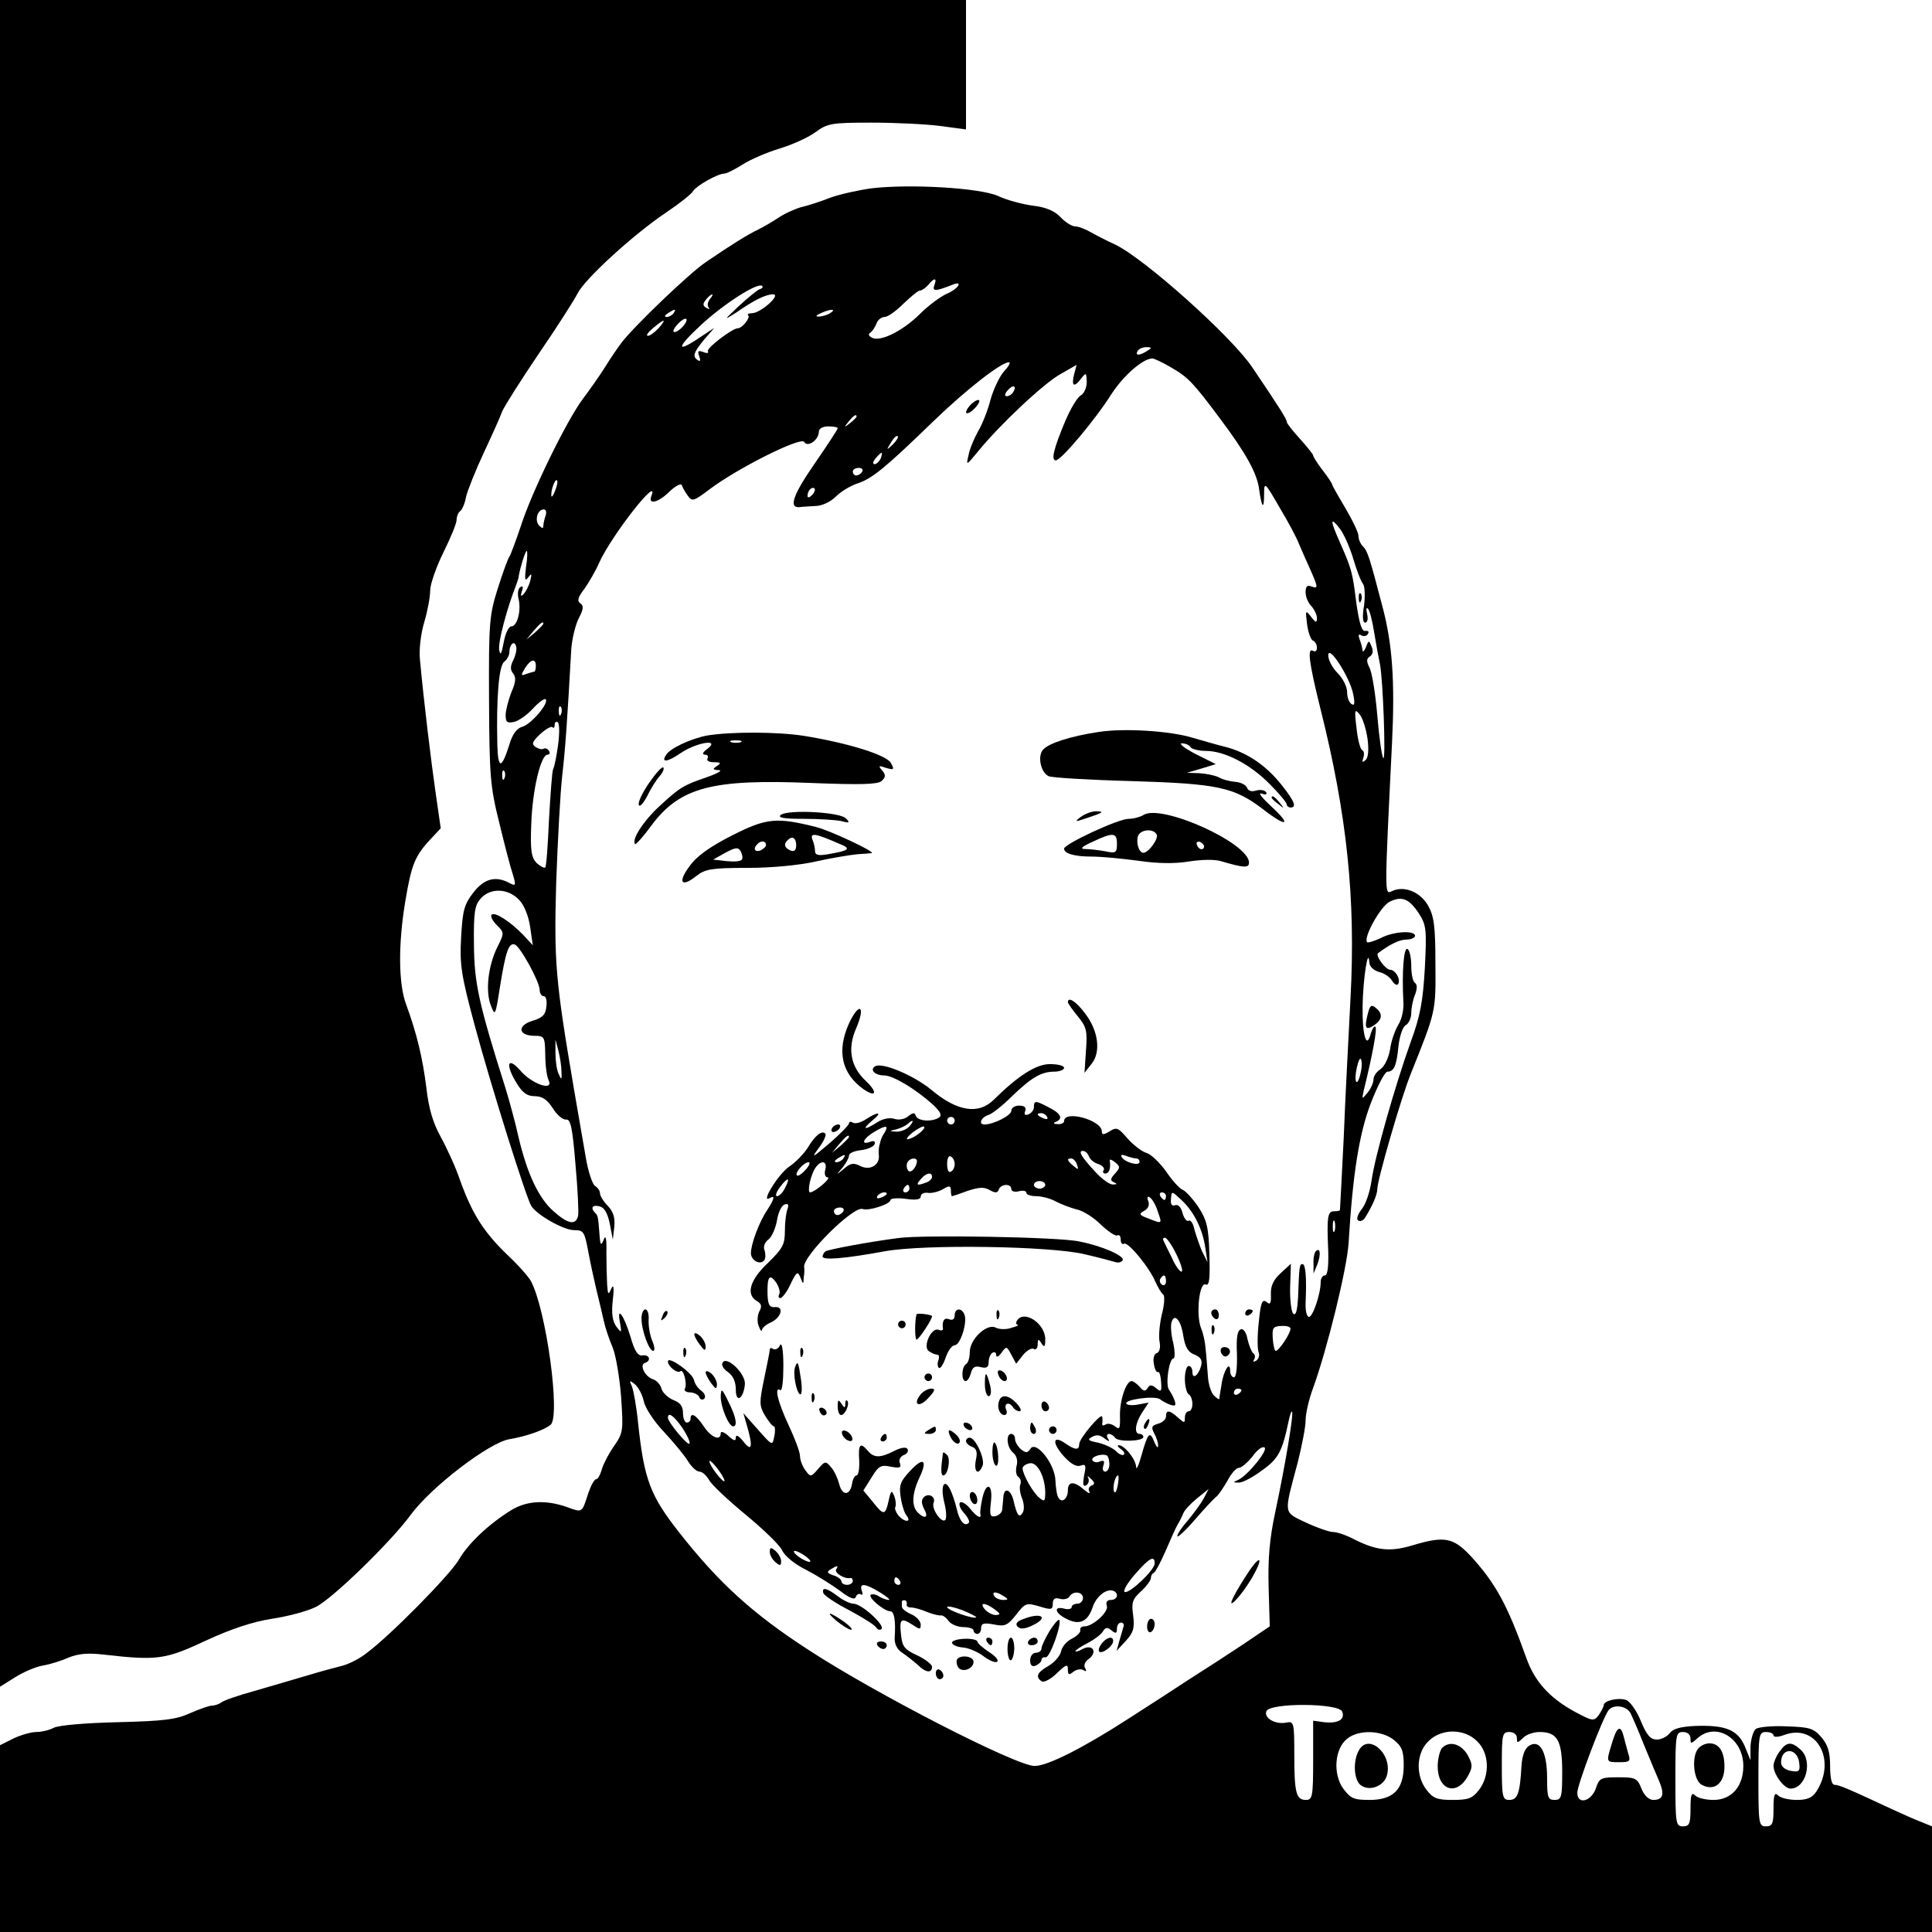 <?xml version="1.0" encoding="UTF-8" standalone="no"?> <svg xmlns="http://www.w3.org/2000/svg" version="1.0" width="512pt" height="512pt" viewBox="0 0 512 512" preserveAspectRatio="xMidYMid meet"><g transform="translate(0,512) scale(0.1,-0.1)" fill="#000000" stroke="none"><path d="M0 2885 l0 -2235 40 25 c22 14 55 28 73 31 18 3 48 12 68 21 27 11 53 13 95 8 141 -16 162 -13 269 37 67 31 124 50 175 58 41 6 94 20 116 31 43 20 200 173 252 244 54 74 208 192 262 201 42 7 90 23 109 38 27 21 -11 304 -52 381 -6 11 -34 43 -63 70 -62 60 -92 107 -124 195 -12 36 -36 88 -52 117 -20 36 -32 75 -38 130 -10 79 -25 143 -54 222 -20 54 -21 158 -2 272 16 96 25 120 66 164 l28 30 -13 90 c-12 83 -32 247 -42 356 -3 26 2 69 11 99 9 30 16 68 16 85 0 17 16 62 35 101 19 38 35 77 35 86 0 9 4 19 9 23 5 3 13 20 16 38 4 17 25 70 47 117 22 47 44 96 49 110 6 14 49 82 97 153 48 70 94 142 103 160 20 39 149 157 236 215 34 23 66 48 70 56 9 14 65 46 83 46 6 0 27 11 48 24 20 13 64 32 97 42 33 10 76 29 95 43 33 24 42 26 150 26 63 0 145 -4 183 -9 l67 -9 0 172 0 171 -1280 0 -1280 0 0 -2235z"></path><path d="M2310 4621 c-36 -5 -85 -16 -110 -25 -25 -10 -59 -21 -77 -25 -17 -5 -44 -17 -60 -28 -15 -10 -39 -24 -53 -31 -28 -13 -74 -42 -140 -87 -43 -29 -188 -168 -222 -212 -10 -13 -30 -42 -44 -65 -15 -24 -42 -62 -60 -86 -42 -56 -136 -248 -164 -337 -13 -38 -26 -74 -30 -80 -4 -5 -18 -44 -31 -85 -22 -70 -24 -89 -23 -295 1 -201 3 -229 27 -325 14 -58 30 -120 36 -137 9 -30 8 -32 -9 -23 -37 20 -68 11 -96 -26 -24 -31 -28 -47 -32 -118 -4 -73 0 -100 37 -237 42 -156 136 -455 149 -475 15 -24 86 -64 113 -64 26 0 28 -4 38 -57 6 -32 16 -78 22 -103 6 -25 15 -61 19 -80 4 -19 15 -51 24 -72 8 -20 18 -78 22 -130 6 -90 6 -95 -20 -132 -15 -22 -29 -50 -32 -63 -4 -13 -10 -23 -14 -23 -5 0 -14 -17 -21 -37 -17 -53 -15 -52 -56 -37 -57 20 -107 17 -148 -8 -60 -37 -115 -89 -140 -133 -25 -41 -181 -200 -245 -247 -19 -15 -48 -29 -65 -33 -16 -4 -57 -15 -90 -25 -33 -10 -96 -28 -140 -41 -44 -12 -84 -26 -89 -31 -6 -4 -16 -8 -24 -8 -7 0 -33 -9 -58 -20 -37 -17 -70 -21 -192 -24 -85 -2 -157 -8 -170 -15 -11 -6 -32 -11 -46 -11 -14 0 -41 -8 -60 -17 l-36 -18 0 -247 0 -248 2560 0 2560 0 0 140 0 140 -27 11 c-16 6 -50 21 -78 34 -122 57 -142 65 -153 65 -8 0 -12 18 -12 49 0 38 -6 57 -23 77 -21 24 -31 27 -93 29 -38 2 -75 -2 -81 -7 -7 -6 -13 -27 -14 -47 l0 -36 -15 37 c-19 44 -51 57 -133 54 -37 -2 -57 -7 -66 -19 -7 -9 -22 -17 -34 -17 -17 0 -27 11 -43 50 -11 27 -29 52 -39 55 -21 7 -59 -2 -59 -14 0 -4 -6 -15 -13 -26 -13 -17 -16 -17 -66 10 -65 36 -104 79 -126 141 -51 143 -82 199 -149 272 -46 48 -69 52 -155 26 -58 -17 -94 -13 -153 17 -21 11 -45 19 -55 19 -10 0 -42 11 -72 25 -61 29 -59 20 -22 159 11 44 21 94 21 112 0 18 9 57 20 86 37 102 90 317 94 385 11 183 28 289 59 370 18 46 37 83 44 83 17 0 24 15 29 67 3 27 11 51 19 56 8 4 15 19 15 32 0 13 4 35 10 49 6 16 6 27 0 31 -6 4 -10 24 -10 45 0 21 -4 42 -10 45 -10 6 -15 -61 -11 -138 2 -21 -4 -48 -13 -62 -8 -13 -19 -42 -22 -65 -4 -24 -15 -46 -25 -53 -11 -7 -19 -19 -19 -27 0 -9 -7 -25 -16 -36 -15 -18 -15 -18 -10 6 24 97 36 164 31 169 -3 3 -8 -5 -12 -17 -11 -45 -23 -8 -22 71 1 72 15 163 18 115 1 -10 12 -20 26 -24 14 -3 29 -14 34 -23 5 -8 12 -13 15 -10 10 10 -5 39 -20 39 -12 0 -40 38 -32 44 32 24 57 36 75 36 13 0 23 5 23 10 0 15 -57 12 -91 -6 -17 -8 -33 -13 -36 -11 -11 12 37 98 61 108 32 15 51 7 77 -33 19 -30 20 -43 15 -143 -5 -88 -12 -127 -37 -195 -42 -117 -95 -304 -104 -367 -4 -29 -15 -64 -26 -77 -11 -14 -15 -27 -10 -30 5 -4 13 -1 18 6 20 32 33 62 33 77 0 24 64 245 89 306 67 167 66 164 65 291 0 102 -4 127 -20 155 -21 36 -64 53 -96 37 -19 -9 -19 -12 1 393 8 164 1 264 -26 364 -34 130 -39 145 -51 157 -7 7 -12 19 -12 28 0 9 -16 42 -35 74 -19 32 -35 60 -35 63 0 2 -11 19 -25 37 -14 18 -25 36 -25 39 0 3 -16 23 -35 44 -19 21 -35 41 -35 45 0 7 -16 33 -91 144 -54 81 -286 289 -364 326 -22 10 -51 25 -65 33 -14 8 -32 15 -41 15 -8 0 -26 11 -38 24 -16 17 -39 27 -74 31 -29 4 -70 15 -93 26 -48 21 -231 32 -334 20z m166 -257 c-6 -17 4 -16 47 1 31 13 18 -10 -15 -24 -17 -8 -48 -31 -69 -52 -44 -44 -102 -74 -126 -65 -11 5 -13 10 -7 14 6 4 13 15 17 25 3 9 13 17 21 17 9 0 31 16 50 35 20 19 39 35 44 35 5 0 15 7 22 15 16 20 24 19 16 -1z m-464 -11 c-7 -3 -31 -23 -55 -45 -39 -37 -40 -38 -7 -17 50 35 80 49 99 49 22 -1 -34 -50 -56 -50 -9 0 -14 -3 -10 -6 6 -6 -16 -34 -28 -34 -14 0 -84 -53 -79 -61 3 -5 -3 -6 -12 -2 -14 5 -16 3 -11 -11 4 -10 3 -15 -3 -11 -16 10 -12 21 16 55 l27 31 -38 -25 c-65 -44 -63 -28 4 34 61 56 150 113 161 102 3 -3 -1 -7 -8 -9z m-131 -26 c-6 -8 -7 -18 -3 -22 4 -5 1 -5 -6 -1 -10 6 -10 11 -1 22 6 8 14 14 16 14 3 0 0 -6 -6 -13z m-96 -37 c-3 -5 -12 -10 -18 -10 -7 0 -6 4 3 10 19 12 23 12 15 0z m415 0 c-8 -5 -22 -9 -30 -9 -10 0 -8 3 5 9 27 12 43 12 25 0z m-390 -35 c-7 -8 -17 -15 -23 -15 -5 0 -2 9 8 20 21 23 35 19 15 -5z m-65 -5 c-10 -11 -23 -20 -28 -20 -6 0 0 9 13 20 13 11 25 20 28 20 3 0 -3 -9 -13 -20z m1295 -60 c-20 -13 -33 -13 -25 0 3 6 14 10 23 10 15 0 15 -2 2 -10z m64 -44 c45 -26 58 -40 129 -135 69 -92 99 -146 104 -189 7 -49 13 -54 13 -11 0 33 2 32 41 -36 23 -38 45 -80 50 -93 5 -12 18 -42 29 -66 24 -54 24 -57 5 -50 -11 4 -15 0 -15 -16 0 -12 7 -28 15 -36 8 -9 15 -23 15 -32 0 -13 -3 -13 -16 4 -14 18 -15 17 -10 -21 3 -22 10 -41 16 -43 5 -2 10 -10 10 -18 0 -9 -4 -12 -10 -9 -16 10 -12 -27 19 -152 71 -283 94 -505 80 -768 -5 -99 -14 -265 -18 -370 -5 -104 -10 -191 -10 -192 -1 -2 -8 -3 -16 -3 -17 0 -19 -16 -15 -107 1 -41 -2 -63 -9 -63 -6 0 -11 -8 -11 -17 0 -32 -21 -93 -31 -93 -6 0 -10 17 -9 38 3 65 0 102 -8 102 -8 0 -9 -3 -12 -88 -2 -36 -6 -50 -13 -43 -5 5 -9 38 -8 71 l2 61 -27 -25 c-19 -17 -27 -34 -26 -56 1 -25 -2 -29 -12 -20 -11 8 -15 -2 -20 -53 -4 -34 -4 -70 -1 -79 4 -9 1 -19 -6 -24 -7 -4 -10 -3 -5 4 3 6 2 13 -3 16 -4 3 -11 20 -15 37 -3 18 -11 29 -18 26 -9 -3 -12 -23 -10 -65 1 -38 -2 -62 -8 -62 -5 0 -10 8 -10 17 0 29 -18 0 -23 -37 -3 -19 -6 -36 -6 -38 -1 -1 -7 3 -14 10 -7 6 -15 30 -16 52 -2 23 -4 55 -6 71 -1 17 -6 41 -12 55 -14 35 -5 123 12 116 10 -4 12 14 10 80 -2 72 -7 91 -29 125 -15 22 -34 43 -42 46 -8 3 -28 25 -44 49 -17 23 -40 46 -53 49 -12 4 -34 21 -49 38 -24 28 -29 31 -47 19 -17 -10 -21 -10 -21 0 -1 30 -100 57 -100 27 0 -5 -8 -9 -17 -8 -11 0 -13 3 -5 6 20 8 14 22 -18 38 -36 19 -40 19 -40 1 0 -8 -7 -16 -14 -19 -10 -4 -13 -1 -9 9 3 9 -2 14 -16 14 -12 0 -21 -6 -21 -14 0 -12 -47 -36 -71 -36 -17 0 -9 19 10 25 10 3 38 25 62 49 52 50 78 66 113 66 14 0 26 5 26 10 0 6 -17 10 -38 10 -36 0 -84 -31 -147 -93 -41 -42 -98 -33 -167 25 -46 38 -131 74 -149 62 -15 -9 0 -24 24 -24 24 0 85 -37 130 -78 20 -19 24 -28 15 -34 -20 -12 -56 -9 -61 5 -3 9 -7 9 -20 -1 -9 -8 -25 -11 -37 -7 -13 4 -31 0 -45 -9 -34 -22 -42 -20 -14 4 29 23 18 26 -16 4 -13 -9 -29 -13 -35 -9 -5 3 -10 3 -10 -2 0 -4 -23 -28 -52 -53 -46 -39 -49 -41 -28 -12 13 17 21 35 17 38 -9 9 -27 -5 -46 -37 -10 -16 -32 -39 -50 -51 -29 -20 -77 -99 -51 -83 15 9 12 -3 -7 -32 -21 -31 -43 -90 -43 -114 0 -20 26 -33 36 -18 3 5 3 17 0 26 -4 9 1 21 10 28 9 6 19 29 23 50 3 21 12 40 20 43 10 3 12 0 8 -12 -4 -10 -7 -36 -7 -59 0 -35 -6 -46 -45 -84 -48 -45 -59 -84 -29 -101 12 -7 14 -14 6 -28 -5 -11 -6 -28 -1 -39 4 -11 8 -15 8 -10 1 6 11 15 23 20 29 13 37 44 11 41 -14 -1 -18 7 -19 34 -1 47 5 56 23 31 8 -12 11 -26 8 -31 -3 -6 -2 -10 3 -10 5 0 18 17 27 37 16 33 19 35 26 18 8 -20 8 -20 9 0 2 11 2 23 1 27 -4 29 131 163 155 154 16 -6 74 13 74 24 0 4 18 6 40 3 27 -4 40 -2 40 6 0 7 8 11 18 10 9 -2 27 2 40 9 18 11 22 10 22 -3 0 -8 1 -15 3 -15 1 0 20 6 41 14 31 10 44 11 59 2 15 -8 21 -8 24 2 6 15 33 16 33 1 0 -6 9 -9 20 -6 11 3 20 1 20 -4 0 -5 12 -9 26 -9 14 0 38 -6 52 -14 15 -8 40 -17 55 -21 16 -3 45 -21 64 -40 20 -19 40 -32 44 -29 5 3 9 -2 9 -11 0 -9 4 -14 9 -11 10 6 66 -61 83 -101 7 -15 16 -31 21 -34 4 -3 3 -27 -4 -52 -6 -26 -9 -59 -6 -73 3 -15 0 -28 -8 -30 -7 -3 -10 -15 -7 -29 2 -14 7 -23 11 -21 3 2 7 -9 8 -26 2 -26 0 -28 -13 -17 -12 10 -17 10 -23 0 -6 -9 -11 -8 -21 4 -7 8 -17 15 -21 15 -15 0 -32 -52 -31 -93 1 -33 -1 -37 -13 -27 -8 6 -19 9 -25 5 -6 -4 -10 -3 -9 2 1 4 1 13 0 18 -1 14 -61 -57 -61 -72 0 -17 -11 -16 -37 2 -33 23 -36 2 -4 -34 19 -21 34 -29 45 -25 13 5 15 1 9 -26 -4 -24 -3 -31 6 -26 6 4 8 13 5 19 -4 7 -1 6 7 -2 11 -10 11 -15 1 -18 -6 -3 -9 -10 -5 -16 3 -7 -3 -4 -14 5 -26 23 -43 23 -43 -1 0 -23 -16 -36 -25 -20 -4 5 -7 26 -8 45 -1 44 -51 107 -66 85 -8 -12 -12 -12 -25 -2 -9 8 -16 20 -16 27 0 8 -4 14 -10 14 -15 0 -12 -36 5 -50 9 -7 13 -21 9 -35 -3 -13 -1 -26 5 -29 5 -4 8 -12 5 -20 -3 -7 -1 -24 5 -38 5 -13 6 -30 1 -37 -9 -15 -15 -7 -24 32 -7 30 -25 37 -27 10 -1 -10 -2 -25 -3 -33 0 -8 -9 -16 -18 -18 -14 -3 -16 3 -12 37 6 50 -13 56 -23 9 -4 -18 -6 -36 -5 -40 4 -15 -10 -8 -28 15 -10 12 -22 19 -26 15 -4 -5 1 -17 11 -28 10 -11 16 -23 12 -26 -11 -11 -25 6 -32 39 -4 17 -12 40 -17 50 -16 31 -26 9 -16 -33 6 -23 7 -44 3 -48 -9 -10 -37 29 -31 45 7 16 -13 28 -26 15 -7 -7 -6 -17 1 -31 13 -23 2 -28 -17 -9 -17 17 -15 51 5 93 22 47 10 55 -26 16 -25 -27 -29 -37 -24 -69 3 -20 10 -43 16 -49 14 -19 -8 -17 -23 2 -6 8 -10 18 -7 22 2 4 1 17 -3 28 -7 17 -9 16 -15 -12 -9 -40 -13 -40 -43 -2 l-24 29 22 35 c18 30 25 34 51 28 23 -4 28 -3 24 9 -4 9 1 18 10 22 9 3 13 10 10 16 -4 6 -17 4 -35 -5 -37 -19 -54 -19 -70 0 -20 24 -26 18 -23 -25 1 -22 -2 -40 -7 -40 -5 0 -10 -10 -12 -22 -5 -32 -26 -33 -34 -1 -4 15 -13 36 -22 45 -14 17 -16 16 -34 -5 -19 -22 -20 -22 -34 -3 -8 11 -14 28 -14 38 0 10 -14 47 -30 81 -29 62 -39 104 -22 93 5 -3 8 26 8 64 0 43 -4 64 -9 55 -4 -9 -12 -13 -18 -10 -5 4 -9 3 -9 -2 0 -4 -7 -39 -15 -77 -13 -63 -13 -71 2 -97 10 -16 20 -29 24 -29 3 0 4 -12 1 -26 -5 -26 -5 -26 -43 17 l-39 44 10 -35 c16 -55 12 -69 -10 -40 -12 15 -20 19 -20 11 0 -11 -5 -10 -20 4 -11 10 -20 13 -20 7 0 -22 -25 -12 -45 18 -20 30 -35 39 -35 20 0 -5 -4 -10 -10 -10 -5 0 -10 11 -10 25 0 18 -7 28 -26 35 -14 6 -28 19 -31 30 -3 11 -13 22 -23 25 -21 7 -36 38 -21 43 18 6 12 23 -6 20 -12 -2 -21 10 -32 49 -18 59 -37 84 -28 38 5 -28 4 -29 -10 -10 -10 14 -13 35 -9 70 4 34 2 43 -4 30 -8 -18 -9 -16 -11 10 -1 17 -2 55 -2 85 1 38 -2 49 -7 35 -7 -17 -9 -16 -11 10 -4 51 -4 53 -12 61 -13 13 -7 22 12 17 13 -3 21 -18 27 -46 l8 -42 4 34 c2 24 -2 39 -17 55 -12 12 -21 27 -21 34 0 6 -6 15 -13 19 -7 4 -19 40 -25 78 -7 39 -21 122 -32 185 -48 283 -52 331 -46 542 4 112 11 239 16 283 8 70 13 138 24 336 2 25 10 60 19 79 14 26 14 35 5 41 -9 6 -7 16 11 39 12 17 30 48 39 69 33 73 162 237 138 176 -9 -24 19 -17 49 13 16 15 30 22 32 16 2 -6 9 -19 16 -28 11 -16 16 -14 57 17 74 56 242 140 251 126 9 -16 39 5 39 27 0 8 10 14 25 14 14 0 25 -2 25 -5 0 -3 -27 -44 -60 -92 -57 -82 -71 -119 -42 -117 6 1 26 2 42 3 18 0 41 11 55 25 13 13 39 29 58 35 39 13 74 42 202 166 85 82 178 155 199 155 5 0 -1 -11 -13 -24 -12 -13 -28 -47 -36 -75 -7 -28 -22 -66 -33 -84 -10 -18 -22 -46 -25 -62 -7 -30 -7 -30 26 10 57 70 174 180 218 204 l42 24 -7 -27 c-7 -30 1 -34 20 -8 12 15 13 15 14 -10 0 -15 -7 -31 -16 -36 -9 -5 -27 -35 -41 -68 -31 -74 -38 -104 -25 -104 14 0 105 108 149 178 31 47 82 92 107 92 5 0 28 -11 50 -24z m-419 -65 c-3 -6 -11 -11 -17 -11 -6 0 -6 6 2 15 14 17 26 13 15 -4z m-415 -65 c0 -2 -8 -10 -17 -17 -16 -13 -17 -12 -4 4 13 16 21 21 21 13z m96 -74 c-17 -16 -18 -16 -5 5 7 12 15 20 18 17 3 -2 -3 -12 -13 -22z m-32 -37 c-4 -8 -11 -15 -16 -15 -6 0 -5 6 2 15 7 8 14 15 16 15 2 0 1 -7 -2 -15z m-49 -35 c-3 -5 -10 -10 -16 -10 -5 0 -9 5 -9 10 0 6 7 10 16 10 8 0 12 -4 9 -10z m-814 -51 c-5 -13 -10 -19 -10 -12 -1 15 10 45 15 40 3 -2 0 -15 -5 -28z m681 -11 c-7 -7 -12 -8 -12 -2 0 14 12 26 19 19 2 -3 -1 -11 -7 -17z m-706 -54 c-3 -9 -6 -21 -6 -27 0 -8 -3 -8 -11 0 -13 13 -5 43 12 43 6 0 8 -7 5 -16z m2140 -114 c9 -30 20 -60 26 -67 5 -7 6 -31 3 -57 -5 -29 -4 -46 3 -46 6 0 8 10 5 23 -3 12 -2 19 2 14 5 -4 12 -33 17 -65 5 -31 12 -68 15 -82 8 -39 16 -256 9 -249 -4 3 -11 54 -16 113 -5 58 -14 115 -21 127 -8 17 -8 23 1 29 8 5 10 15 5 26 -7 18 -8 18 -15 -1 -5 -11 -9 -15 -9 -8 -1 6 -4 19 -8 29 -4 11 -3 15 5 10 6 -3 14 -2 17 4 4 6 1 9 -7 8 -9 -2 -16 20 -24 77 -10 82 -13 89 -45 162 -24 54 -24 65 1 33 11 -14 27 -50 36 -80z m-2192 -22 c-4 -34 -3 -40 6 -28 9 12 10 10 5 -10 -4 -14 -12 -29 -18 -35 -7 -7 -8 -4 -4 8 4 11 3 16 -4 11 -6 -3 -8 -17 -5 -30 8 -31 -3 -74 -19 -74 -7 0 -16 -19 -20 -42 -6 -31 -9 -37 -12 -21 -4 19 20 110 45 173 3 8 7 20 7 25 4 22 17 65 21 65 2 0 2 -19 -2 -42z m46 -151 c0 -2 -10 -12 -22 -23 l-23 -19 19 23 c18 21 26 27 26 19z m-80 -97 c-8 -16 -8 -25 0 -35 8 -10 7 -23 -5 -50 -8 -21 -15 -48 -15 -60 0 -19 4 -22 23 -18 12 3 35 19 50 36 15 16 30 27 33 24 10 -10 -39 -67 -62 -73 -14 -4 -26 -19 -34 -47 -21 -66 -30 -66 -32 -2 -3 126 4 210 18 221 8 6 14 18 14 26 0 21 14 33 18 14 2 -8 -2 -24 -8 -36z m2226 -89 c5 -25 4 -32 -4 -27 -7 4 -12 18 -12 32 0 14 -11 36 -25 50 -14 14 -25 35 -25 47 0 31 57 -57 66 -102z m-2166 74 c0 -8 -2 -15 -4 -15 -2 0 -12 -3 -21 -6 -15 -6 -15 -4 -4 15 16 25 29 27 29 6z m67 -127 c-3 -8 -6 -5 -6 6 -1 11 2 17 5 13 3 -3 4 -12 1 -19z m2137 -65 c4 -30 2 -51 -5 -57 -9 -8 -10 -6 -6 6 3 9 2 18 -3 20 -5 2 -12 28 -15 58 -6 49 -5 53 8 37 8 -9 17 -38 21 -64z m-2145 -17 c-4 -30 -10 -59 -13 -64 -3 -5 -7 -64 -11 -132 -3 -68 -7 -126 -10 -129 -3 -2 -13 3 -23 12 -14 15 -17 33 -14 105 3 88 25 182 43 182 6 0 7 5 4 10 -4 6 -10 8 -14 6 -4 -3 -13 -1 -21 4 -12 8 -10 14 11 34 15 14 30 22 33 19 3 -4 6 -1 6 6 0 7 4 10 8 7 5 -3 5 -30 1 -60z m-142 -88 c-3 -8 -6 -5 -6 6 -1 11 2 17 5 13 3 -3 4 -12 1 -19z m39 -323 c14 -15 25 -44 29 -72 l7 -48 -26 28 c-35 36 -75 61 -83 53 -4 -4 2 -16 13 -27 20 -20 21 -21 3 -57 -26 -51 -33 -120 -18 -157 11 -29 12 -27 24 50 15 93 23 117 39 112 14 -4 65 -97 66 -119 0 -10 5 -18 11 -18 6 0 9 -12 7 -27 -2 -22 -10 -30 -36 -38 -41 -12 -40 -39 3 -40 28 0 29 -2 30 -50 0 -27 4 -58 9 -68 14 -30 -45 -10 -76 27 -34 38 -39 14 -8 -36 15 -24 27 -33 47 -33 20 0 33 -9 48 -32 11 -18 27 -31 35 -30 12 2 17 -20 25 -118 6 -66 9 -128 7 -137 -6 -26 -27 -22 -65 12 -40 35 -70 100 -93 197 -8 37 -24 95 -34 128 -72 227 -83 280 -84 381 -1 87 2 105 18 123 26 29 73 27 102 -4z m112 -455 c1 -23 0 -23 -8 -5 -5 11 -8 36 -8 55 l0 35 8 -30 c4 -16 8 -41 8 -55z m2117 -7 c-9 -37 -18 -20 -9 19 4 18 9 27 11 20 3 -7 2 -24 -2 -39z m-830 -113 c3 -6 -1 -7 -9 -4 -18 7 -21 14 -7 14 6 0 13 -4 16 -10z m-245 -10 c0 -5 -4 -10 -10 -10 -5 0 -10 5 -10 10 0 6 5 10 10 10 6 0 10 -4 10 -10z m-120 -15 c-7 -8 -22 -14 -34 -14 -20 1 -20 2 -1 6 11 3 24 9 30 14 15 14 19 10 5 -6z m-66 -17 c-5 -7 -9 -16 -10 -20 -1 -5 -3 -11 -4 -15 -1 -5 -2 -15 -1 -24 3 -27 -24 -42 -49 -29 -18 9 -26 8 -43 -7 -22 -18 -22 -18 -4 3 9 11 17 26 17 32 0 6 14 12 32 14 17 2 33 9 36 16 2 7 -2 10 -12 6 -27 -10 -18 10 12 27 30 18 38 17 26 -3z m90 -3 c-10 -8 -23 -14 -29 -14 -5 -1 1 8 15 19 14 10 27 17 29 14 3 -2 -4 -11 -15 -19z m-184 -8 c0 -2 -10 -12 -22 -23 l-23 -19 19 23 c18 21 26 27 26 19z m636 -52 c3 -8 14 -17 25 -20 11 -4 17 -11 14 -16 -4 -5 -1 -9 4 -9 11 0 15 15 12 34 -1 5 5 3 14 -4 14 -12 14 -14 0 -30 -13 -14 -13 -19 -3 -23 9 -4 9 -6 -2 -6 -9 -1 -29 14 -46 32 -38 41 -48 57 -34 57 6 0 13 -7 16 -15z m-651 -5 c-3 -5 -12 -10 -18 -10 -7 0 -6 4 3 10 19 12 23 12 15 0z m295 -15 c0 -8 -4 -17 -10 -20 -6 -4 -10 5 -10 20 0 15 4 24 10 20 6 -3 10 -12 10 -20z m481 15 c5 0 9 -4 9 -9 0 -12 -38 -2 -47 12 -4 7 0 8 11 4 10 -4 22 -7 27 -7z m-581 -7 c-1 -18 -18 -35 -24 -24 -4 6 -4 16 -1 21 7 12 25 13 25 3z m424 -9 c5 -14 4 -15 -9 -4 -17 14 -19 20 -6 20 5 0 12 -7 15 -16z m-719 -14 c-10 -11 -20 -18 -23 -15 -7 6 18 35 31 35 5 0 2 -9 -8 -20z m52 0 c-3 -11 0 -20 6 -20 13 0 -33 -39 -46 -40 -9 0 2 51 16 68 15 19 30 14 24 -8z m283 -19 c0 -5 -7 -12 -16 -15 -24 -9 -28 -7 -14 9 14 17 30 20 30 6z m-390 -30 c-6 -12 -15 -21 -21 -21 -5 0 -2 11 8 24 21 28 29 27 13 -3z m690 9 c0 -5 -7 -10 -15 -10 -8 0 -15 5 -15 10 0 6 7 10 15 10 8 0 15 -4 15 -10z m-360 -10 c0 -5 -5 -10 -11 -10 -5 0 -7 5 -4 10 3 6 8 10 11 10 2 0 4 -4 4 -10z m-60 -14 c0 -2 -7 -7 -16 -10 -8 -3 -12 -2 -9 4 6 10 25 14 25 6z m740 -6 c0 -5 -2 -10 -4 -10 -3 0 -8 5 -11 10 -3 6 -1 10 4 10 6 0 11 -4 11 -10z m43 -12 c31 -30 53 -73 61 -123 l6 -40 -15 30 c-7 17 -16 43 -20 58 -3 15 -10 25 -15 22 -5 -3 -12 6 -16 20 -4 16 -12 24 -20 21 -8 -3 -12 2 -11 15 2 24 1 24 30 -3z m-65 -28 c12 -34 13 -34 -25 -19 -24 9 -26 12 -11 20 11 6 15 16 11 26 -4 10 -2 14 4 10 6 -4 16 -20 21 -37z m-833 0 c-3 -5 -10 -10 -16 -10 -5 0 -9 5 -9 10 0 6 7 10 16 10 8 0 12 -4 9 -10z m1302 -52 c-3 -7 -5 -2 -5 12 0 14 2 19 5 13 2 -7 2 -19 0 -25z m-419 -63 c12 -25 18 -45 13 -45 -5 0 -17 17 -26 38 -10 20 -20 40 -22 45 -2 4 0 7 4 7 5 0 19 -20 31 -45z m-28 -71 c0 -8 -5 -12 -10 -9 -6 4 -8 11 -5 16 9 14 15 11 15 -7z m46 -145 c5 -30 13 -43 30 -49 16 -7 21 -14 17 -30 -7 -25 -23 -37 -23 -16 0 9 -4 16 -10 16 -5 0 -10 -15 -10 -34 0 -19 5 -38 10 -41 6 -3 10 -15 10 -26 0 -10 -4 -19 -10 -19 -5 0 -10 -7 -10 -17 0 -15 -1 -15 -18 0 -23 21 -32 21 -32 3 0 -7 -9 -16 -21 -19 -17 -5 -19 -9 -10 -26 6 -11 11 -26 10 -33 0 -7 -5 -2 -10 11 -12 30 -17 24 -34 -36 -7 -26 -14 -40 -14 -31 -1 21 -31 58 -46 58 -5 0 -3 -4 5 -10 8 -5 12 -12 8 -15 -3 -3 -13 1 -21 10 -9 8 -30 18 -48 22 -26 5 -28 8 -15 15 12 7 22 5 33 -4 12 -9 15 -9 9 0 -4 6 -3 12 3 12 5 0 13 -5 16 -10 7 -12 75 -10 75 2 0 4 -4 8 -10 8 -15 0 -12 28 7 57 l17 26 -27 -5 c-15 -3 -30 -2 -32 2 -7 11 75 22 89 12 6 -5 19 -12 28 -15 13 -4 15 -2 11 11 -3 9 -10 22 -15 29 -10 13 0 83 12 83 4 0 4 19 -1 42 -6 23 -7 48 -4 55 8 24 25 4 31 -38z m284 20 c0 -13 -31 -59 -39 -59 -3 0 -7 15 -8 33 -2 28 1 32 22 33 14 1 25 -2 25 -7z m-1714 -192 c3 -17 27 -54 53 -81 26 -28 55 -63 64 -78 10 -16 23 -28 31 -28 7 0 18 -10 25 -22 7 -13 51 -54 97 -92 46 -38 90 -80 97 -95 7 -15 34 -37 63 -51 27 -14 67 -39 89 -55 26 -20 40 -26 43 -17 2 6 8 10 13 7 5 -4 6 1 3 9 -8 22 9 20 48 -4 18 -11 29 -20 23 -20 -5 0 -17 4 -25 9 -8 6 -18 7 -22 5 -10 -6 35 -44 51 -44 11 0 15 -25 12 -70 -1 -16 6 -31 20 -40 12 -8 31 -23 41 -32 21 -21 38 -23 38 -5 0 6 -18 20 -39 30 -33 15 -40 23 -43 53 -5 43 -1 48 29 29 21 -14 23 -14 23 0 0 8 -11 21 -25 27 -14 6 -25 15 -25 20 0 4 0 10 0 13 0 3 3 5 8 4 4 -1 6 -5 5 -10 -2 -5 3 -9 11 -9 8 0 27 -5 43 -12 15 -6 32 -10 37 -9 4 1 14 -6 20 -15 7 -9 25 -16 39 -16 15 0 27 -4 27 -9 0 -5 5 -9 10 -9 6 0 10 7 10 15 0 13 7 15 34 10 29 -6 36 -3 59 26 24 31 27 32 61 22 32 -10 36 -9 36 7 0 13 6 17 19 13 10 -3 22 0 25 6 10 16 36 13 36 -4 0 -8 -7 -15 -15 -15 -8 0 -15 -4 -15 -9 0 -5 -9 -7 -20 -4 -28 7 -25 -11 4 -26 35 -19 58 -10 71 28 10 32 40 54 58 44 13 -8 7 -23 -9 -23 -10 0 -14 -6 -11 -15 7 -15 -36 -55 -59 -55 -8 0 -13 -5 -11 -10 1 -6 -9 -16 -23 -23 -14 -7 -26 -22 -28 -33 -2 -11 -16 -28 -32 -38 -32 -18 -37 -30 -19 -42 6 -3 24 6 40 22 24 23 29 25 29 10 0 -15 3 -16 15 -6 8 6 20 8 26 4 8 -5 9 -3 5 5 -5 7 -1 18 10 25 23 18 10 40 -17 26 -10 -6 -19 -8 -19 -6 0 3 15 13 33 22 17 9 36 23 40 31 7 11 12 11 23 2 11 -9 14 -8 14 5 0 9 5 16 11 16 6 0 9 -6 6 -12 -2 -7 -7 -24 -11 -38 l-7 -25 25 27 c20 22 23 34 19 67 -5 34 -2 43 21 64 14 13 26 29 26 35 0 6 3 12 8 14 4 2 18 28 31 58 13 30 27 62 32 70 5 8 12 22 15 30 3 8 20 26 36 39 l31 25 -13 -25 c-7 -13 -26 -39 -41 -57 -16 -18 -29 -37 -29 -43 0 -5 21 14 46 43 25 29 52 58 59 63 6 6 19 25 29 43 9 17 22 32 29 32 7 0 23 14 36 30 12 17 26 28 32 24 11 -6 -45 -75 -70 -86 -14 -6 -14 -7 1 -7 10 -1 38 14 62 32 44 31 54 50 71 131 3 15 7 27 9 25 5 -5 -18 -142 -44 -264 -16 -74 -20 -127 -18 -203 l3 -102 -71 -48 c-39 -26 -104 -68 -145 -94 -41 -27 -112 -73 -159 -103 -119 -77 -214 -125 -248 -125 -49 0 -421 191 -600 308 -148 96 -237 177 -343 312 -76 97 -92 139 -108 289 -4 42 -12 85 -16 96 -8 18 -7 18 7 7 9 -7 20 -27 24 -45z m1584 29 c0 -3 -4 -8 -10 -11 -5 -3 -10 -1 -10 4 0 6 5 11 10 11 6 0 10 -2 10 -4z m-1481 -101 c13 -20 21 -38 18 -41 -5 -5 -57 57 -57 69 0 17 17 4 39 -28z m1131 -96 c0 -10 -5 -19 -11 -19 -6 0 -8 7 -5 16 4 12 2 15 -9 11 -8 -4 -17 -2 -20 3 -5 9 24 19 38 13 4 -2 7 -13 7 -24z m-1020 -43 c0 -5 -9 3 -20 17 -11 14 -20 29 -20 34 1 10 39 -39 40 -51z m850 -30 c0 -25 -2 -27 -16 -15 -17 14 -44 62 -44 78 0 5 8 11 18 13 20 5 41 -33 42 -76z m192 17 c-3 -16 -7 -22 -10 -15 -4 13 4 42 11 42 2 0 2 -12 -1 -27z m-826 -188 c10 -8 15 -14 9 -14 -5 0 -19 6 -29 14 -11 8 -15 15 -10 15 6 0 19 -7 30 -15z m924 -18 c0 -18 -66 -80 -79 -76 -6 2 6 23 26 46 39 45 53 52 53 30z m-844 -16 c-6 -9 22 -26 37 -23 4 1 7 -2 7 -8 0 -5 -7 -10 -15 -10 -8 0 -15 4 -15 9 0 5 -10 13 -21 16 -17 6 -19 9 -8 16 18 11 22 11 15 0z m169 -31 c3 -5 1 -10 -4 -10 -6 0 -11 5 -11 10 0 6 2 10 4 10 3 0 8 -4 11 -10z m275 -40 c13 -8 13 -10 -2 -10 -9 0 -20 5 -23 10 -8 13 5 13 25 0z m-73 -56 c-6 -6 -77 19 -77 27 0 4 18 0 40 -8 22 -9 39 -18 37 -19z m49 21 c16 -12 16 -14 3 -15 -9 0 -22 7 -29 15 -16 19 0 19 26 0z m921 -271 c8 -21 -11 -32 -48 -28 l-29 4 0 -105 c0 -96 -2 -105 -19 -105 -26 0 -31 18 -31 120 0 85 -1 89 -21 85 -29 -6 -60 12 -53 30 9 23 192 22 201 -1z m764 -4 c4 -8 20 -44 34 -80 15 -36 33 -80 41 -98 16 -37 12 -52 -15 -52 -11 0 -24 12 -31 30 -11 28 -16 30 -62 30 -46 0 -50 -2 -59 -30 -13 -35 -49 -43 -49 -11 0 21 67 198 83 219 13 16 47 12 58 -8z m-627 -71 c21 -17 26 -29 26 -67 0 -64 -27 -92 -91 -92 -42 0 -50 4 -70 31 -27 39 -22 105 11 131 30 25 91 23 124 -3z m221 -4 c32 -31 34 -91 4 -129 -17 -22 -28 -26 -69 -26 -41 0 -52 4 -69 26 -30 38 -28 98 4 129 34 35 96 35 130 0z m105 9 c0 -14 1 -14 16 0 8 9 28 16 44 16 47 0 60 -22 60 -106 0 -67 -2 -74 -20 -74 -18 0 -20 7 -20 58 0 69 -19 103 -47 86 -12 -7 -19 -25 -21 -55 -4 -71 -10 -89 -32 -89 -18 0 -20 7 -20 90 0 83 1 90 20 90 12 0 20 -7 20 -16z m460 -1 c0 -15 1 -15 18 0 49 45 122 1 122 -73 0 -54 -31 -90 -79 -90 -20 0 -42 5 -49 12 -9 9 -12 2 -12 -35 0 -40 -3 -47 -20 -47 -19 0 -20 7 -20 125 0 118 1 125 20 125 12 0 20 -7 20 -17z m220 8 c0 -5 12 -5 28 1 85 32 140 -65 86 -149 -11 -17 -24 -23 -52 -23 -21 0 -43 5 -50 12 -9 9 -12 2 -12 -35 0 -40 -3 -47 -20 -47 -19 0 -20 7 -20 125 0 118 1 125 20 125 11 0 20 -4 20 -9z"></path><path d="M2570 4045 c-20 -24 -6 -28 15 -5 10 11 13 20 8 20 -6 0 -16 -7 -23 -15z"></path><path d="M2910 3180 c-73 -11 -132 -30 -146 -47 -15 -17 -6 -60 15 -70 9 -4 108 -10 221 -13 229 -7 271 -16 349 -76 61 -47 75 -42 21 8 -25 23 -37 38 -27 35 11 -4 16 -3 12 4 -4 5 -15 7 -26 4 -12 -4 -21 -1 -24 7 -3 8 -17 15 -31 16 -14 1 -34 6 -44 12 -10 5 -34 10 -52 11 l-33 1 38 11 39 12 -54 27 c-29 15 -45 28 -36 28 9 0 20 -4 23 -10 3 -5 22 -10 41 -10 49 0 117 -35 169 -88 25 -25 45 -49 45 -54 0 -4 5 -8 10 -8 17 0 11 16 -23 59 -41 52 -91 86 -147 101 -25 6 -65 18 -90 25 -59 18 -181 26 -250 15z"></path><path d="M1875 3171 c-43 -8 -100 -34 -110 -52 -14 -21 4 -19 40 6 42 28 106 38 69 10 -12 -9 -14 -14 -6 -15 7 0 10 -4 7 -10 -3 -6 4 -10 17 -10 18 0 20 -2 8 -10 -12 -8 -12 -10 5 -11 11 0 -2 -8 -30 -18 -64 -22 -73 -27 -129 -79 -42 -39 -73 -88 -63 -99 2 -2 22 20 43 49 76 102 161 124 425 113 128 -5 174 -4 185 5 11 10 12 16 2 28 -11 13 -10 14 10 7 21 -6 23 -5 13 13 -11 21 -113 53 -231 72 -71 11 -192 11 -255 1z m88 -18 c-7 -2 -19 -2 -25 0 -7 3 -2 5 12 5 14 0 19 -2 13 -5z"></path><path d="M1720 3045 c-17 -25 -30 -51 -27 -58 2 -7 12 4 22 23 9 19 24 43 33 53 8 9 13 20 10 23 -4 3 -20 -15 -38 -41z"></path><path d="M3370 3006 c0 -2 8 -10 18 -17 15 -13 16 -12 3 4 -13 16 -21 21 -21 13z"></path><path d="M2070 2961 c-11 -8 6 -11 60 -11 41 0 86 -3 100 -6 21 -6 23 -4 12 7 -16 17 -150 24 -172 10z"></path><path d="M2864 2955 c-17 -13 -16 -14 16 -3 43 14 49 18 24 18 -11 0 -29 -7 -40 -15z"></path><path d="M3030 2960 c-8 -5 -26 -10 -39 -10 -28 0 -171 -67 -171 -79 0 -13 27 -21 73 -21 23 0 78 -5 123 -11 54 -8 99 -8 135 -2 32 5 67 6 84 1 61 -18 75 -19 75 -4 0 52 -233 157 -280 126z m35 -51 c7 -10 -21 -49 -35 -49 -12 0 -20 28 -14 45 7 17 40 20 49 4z m-105 -25 c0 -24 -3 -26 -31 -20 -17 3 -41 6 -53 6 -15 0 -10 6 19 19 55 26 65 25 65 -5z m231 -7 c-1 -12 -15 -9 -19 4 -3 6 1 10 8 8 6 -3 11 -8 11 -12z"></path><path d="M1940 2906 c-59 -30 -94 -55 -113 -82 -32 -43 -21 -57 19 -25 23 18 40 21 135 21 64 0 137 7 181 17 40 9 89 17 108 19 19 1 37 3 40 3 12 3 -111 60 -146 69 -107 27 -133 24 -224 -22z m284 -22 c33 -13 28 -18 -31 -28 -24 -4 -33 -2 -33 8 0 8 -3 22 -7 31 -7 19 7 17 71 -11z m-114 -4 c0 -13 -5 -18 -15 -14 -16 7 -19 17 -8 27 12 13 23 7 23 -13z m-80 1 c0 -5 -7 -11 -15 -15 -15 -5 -20 5 -8 17 9 10 23 9 23 -2z m-64 -39 c-3 -5 -21 -6 -41 -4 l-35 4 32 18 c28 15 34 15 41 4 4 -8 6 -18 3 -22z"></path><path d="M2830 2464 c0 -3 12 -20 26 -37 23 -28 26 -38 22 -90 l-4 -60 19 24 c25 31 18 88 -18 134 -23 31 -45 45 -45 29z"></path><path d="M2250 2408 c-33 -73 -20 -133 39 -175 33 -22 37 -8 7 21 -42 38 -51 87 -27 141 11 26 16 47 10 51 -5 3 -18 -14 -29 -38z"></path><path d="M2205 2130 c-3 -5 -2 -10 4 -10 5 0 13 5 16 10 3 6 2 10 -4 10 -5 0 -13 -4 -16 -10z"></path><path d="M2380 1839 c-83 -11 -183 -30 -192 -35 -4 -3 -8 -9 -8 -14 0 -10 56 -6 165 14 104 19 440 14 530 -8 39 -9 75 -19 82 -21 7 -2 15 0 18 5 7 11 -53 38 -115 50 -54 12 -416 18 -480 9z"></path><path d="M3487 1804 c-4 -4 -7 -19 -6 -33 l0 -26 10 24 c10 26 8 47 -4 35z"></path><path d="M1700 1626 c0 -31 20 -86 31 -86 5 0 4 12 -3 28 -6 15 -10 39 -9 55 1 15 -3 27 -9 27 -5 0 -10 -11 -10 -24z"></path><path d="M1756 1633 c-6 -14 -5 -15 5 -6 7 7 10 15 7 18 -3 3 -9 -2 -12 -12z"></path><path d="M2530 1634 c0 -10 -6 -14 -15 -10 -13 5 -19 -5 -16 -26 0 -4 -5 -5 -12 -2 -19 7 -43 -46 -25 -57 7 -5 17 -9 22 -9 4 0 6 -6 3 -14 -3 -8 -3 -17 1 -21 4 -3 12 9 18 27 6 18 17 33 24 33 15 0 34 60 26 81 -7 19 -26 18 -26 -2z"></path><path d="M2641 1634 c0 -11 3 -14 6 -6 3 7 2 16 -1 19 -3 4 -6 -2 -5 -13z"></path><path d="M3210 1641 c0 -6 5 -13 10 -16 6 -3 10 1 10 9 0 9 -4 16 -10 16 -5 0 -10 -4 -10 -9z"></path><path d="M3300 1639 c0 -5 5 -7 10 -4 6 3 10 8 10 11 0 2 -4 4 -10 4 -5 0 -10 -5 -10 -11z"></path><path d="M2429 1637 c-5 -15 -5 -67 0 -67 6 0 41 53 41 62 0 4 -39 9 -41 5z"></path><path d="M2695 1620 c-3 -5 -3 -10 2 -11 4 -1 -3 -4 -17 -8 -14 -5 -33 -4 -42 1 -23 11 -68 -31 -68 -65 0 -14 -4 -29 -10 -32 -12 -8 -13 -45 -1 -45 5 0 11 10 14 21 4 16 11 20 26 16 16 -4 21 0 21 13 0 11 5 22 10 25 6 3 10 1 10 -6 0 -7 6 -5 14 6 13 18 14 18 26 -5 l13 -24 18 23 c10 12 23 20 29 16 5 -3 10 2 10 12 0 15 2 16 10 3 8 -12 10 -9 10 11 0 42 -57 79 -75 49z"></path><path d="M2380 1610 c0 -5 5 -10 10 -10 6 0 10 5 10 10 0 6 -4 10 -10 10 -5 0 -10 -4 -10 -10z"></path><path d="M3211 1594 c0 -11 3 -14 6 -6 3 7 2 16 -1 19 -3 4 -6 -2 -5 -13z"></path><path d="M1840 1584 c0 -5 7 -18 15 -28 12 -16 15 -17 15 -4 0 8 -7 21 -15 28 -8 7 -15 9 -15 4z"></path><path d="M1811 1534 c0 -11 3 -14 6 -6 3 7 2 16 -1 19 -3 4 -6 -2 -5 -13z"></path><path d="M2121 1534 c0 -11 3 -14 6 -6 3 7 2 16 -1 19 -3 4 -6 -2 -5 -13z"></path><path d="M3236 1535 c4 -8 10 -12 15 -9 14 8 10 24 -6 24 -9 0 -12 -6 -9 -15z"></path><path d="M1770 1512 c0 -13 25 -33 33 -26 8 8 19 -34 12 -46 -3 -5 3 -10 14 -10 10 0 21 -6 24 -12 2 -7 8 -9 13 -5 5 5 2 14 -7 21 -9 6 -18 19 -20 29 -4 19 -69 65 -69 49z"></path><path d="M1915 1509 c-4 -6 2 -17 14 -25 14 -10 21 -26 21 -47 0 -36 20 -25 24 14 3 28 -48 77 -59 58z"></path><path d="M2107 1497 c-6 -17 3 -66 13 -72 5 -3 6 14 3 37 -7 49 -9 54 -16 35z"></path><path d="M1870 1483 c0 -5 7 -18 15 -29 12 -16 14 -16 15 -3 0 9 -7 22 -15 29 -8 7 -15 8 -15 3z"></path><path d="M2646 1476 c3 -9 11 -16 16 -16 13 0 5 23 -10 28 -7 2 -10 -2 -6 -12z"></path><path d="M2450 1470 c0 -5 5 -10 10 -10 6 0 10 5 10 10 0 6 -4 10 -10 10 -5 0 -10 -4 -10 -10z"></path><path d="M2610 1452 c0 -18 5 -32 10 -32 6 0 8 11 4 28 -10 39 -14 40 -14 4z"></path><path d="M1910 1419 c0 -28 21 -79 33 -79 12 0 8 25 -13 66 -17 35 -19 36 -20 13z"></path><path d="M2440 1425 c-22 -27 -5 -37 19 -11 19 20 21 26 9 26 -9 0 -21 -7 -28 -15z"></path><path d="M2151 1414 c0 -11 3 -14 6 -6 3 7 2 16 -1 19 -3 4 -6 -2 -5 -13z"></path><path d="M2648 1408 c-7 -17 1 -38 14 -38 6 0 8 7 4 15 -6 17 9 21 19 5 3 -5 11 -10 17 -10 6 0 3 9 -7 20 -21 23 -41 26 -47 8z"></path><path d="M2220 1393 c0 -13 4 -23 9 -23 11 0 24 31 16 38 -3 3 -5 -1 -5 -9 0 -11 -2 -11 -10 1 -8 12 -10 11 -10 -7z"></path><path d="M2760 1396 c0 -9 5 -16 10 -16 6 0 10 4 10 9 0 6 -4 13 -10 16 -5 3 -10 -1 -10 -9z"></path><path d="M2172 1381 c2 -7 7 -12 11 -12 12 1 9 15 -3 20 -7 2 -11 -2 -8 -8z"></path><path d="M2555 1340 c3 -5 11 -10 16 -10 6 0 7 5 4 10 -3 6 -11 10 -16 10 -6 0 -7 -4 -4 -10z"></path><path d="M2730 1335 c0 -8 4 -15 10 -15 5 0 7 7 4 15 -4 8 -8 15 -10 15 -2 0 -4 -7 -4 -15z"></path><path d="M2460 1330 c-13 -8 -12 -10 3 -10 9 0 17 5 17 10 0 12 -1 12 -20 0z"></path><path d="M2780 1330 c0 -5 5 -10 10 -10 6 0 10 5 10 10 0 6 -4 10 -10 10 -5 0 -10 -4 -10 -10z"></path><path d="M2232 1319 c2 -7 10 -15 17 -17 8 -3 12 1 9 9 -2 7 -10 15 -17 17 -8 3 -12 -1 -9 -9z"></path><path d="M2520 1310 c6 -11 15 -18 21 -15 5 4 3 12 -5 21 -21 20 -28 17 -16 -6z"></path><path d="M2335 1310 c-3 -5 -1 -10 4 -10 6 0 11 5 11 10 0 6 -2 10 -4 10 -3 0 -8 -4 -11 -10z"></path><path d="M2560 1301 c0 -5 7 -12 16 -15 12 -5 15 -14 10 -36 -6 -31 7 -42 18 -14 7 17 -19 74 -34 74 -6 0 -10 -4 -10 -9z"></path><path d="M2630 1272 c0 -17 4 -33 9 -36 10 -6 8 51 -3 61 -3 3 -6 -8 -6 -25z"></path><path d="M2499 1270 c-6 -43 -6 -60 1 -60 12 0 20 44 10 54 -6 6 -10 8 -11 6z"></path><path d="M2570 1156 c0 -8 5 -18 10 -21 6 -3 10 1 10 9 0 8 -4 18 -10 21 -5 3 -10 -1 -10 -9z"></path><path d="M3601 3534 c0 -11 3 -14 6 -6 3 7 2 16 -1 19 -3 4 -6 -2 -5 -13z"></path><path d="M3035 1349 c-4 -6 -5 -12 -2 -15 2 -3 7 2 10 11 7 17 1 20 -8 4z"></path><path d="M2040 1007 c0 -8 7 -20 15 -27 12 -10 15 -10 15 3 0 8 -7 20 -15 27 -12 10 -15 10 -15 -3z"></path><path d="M3308 953 c-14 -21 -31 -49 -38 -63 -23 -44 17 -3 47 47 32 55 25 67 -9 16z"></path><path d="M2182 898 c3 -7 33 -27 68 -45 35 -19 68 -39 72 -46 4 -6 10 -8 14 -4 10 10 -53 67 -74 67 -9 0 -28 9 -42 20 -29 22 -43 25 -38 8z"></path><path d="M2215 826 c17 -14 35 -25 40 -25 11 0 -20 25 -50 41 -11 5 -6 -2 10 -16z"></path><path d="M2711 829 c-17 -6 -21 -13 -14 -20 7 -7 18 -6 36 2 49 22 28 38 -22 18z"></path><path d="M2781 797 c-11 -19 -21 -39 -21 -46 0 -6 -7 -11 -15 -11 -8 0 -15 -9 -15 -20 0 -13 5 -18 15 -14 8 4 15 10 15 15 0 5 5 8 11 7 11 -3 44 90 36 99 -3 2 -14 -11 -26 -30z"></path><path d="M3040 809 c0 -11 5 -17 10 -14 6 3 10 13 10 21 0 8 -4 14 -10 14 -5 0 -10 -9 -10 -21z"></path><path d="M2523 766 c2 -6 15 -11 29 -12 14 -1 38 -11 53 -22 15 -12 32 -19 37 -16 6 4 -4 15 -21 26 -17 11 -31 24 -31 28 0 4 -16 8 -35 7 -20 -1 -34 -6 -32 -11z"></path><path d="M2615 770 c3 -5 8 -10 11 -10 2 0 4 5 4 10 0 6 -5 10 -11 10 -5 0 -7 -4 -4 -10z"></path><path d="M2670 750 c0 -16 4 -30 8 -30 5 0 9 14 10 30 0 17 -4 30 -9 30 -5 0 -9 -13 -9 -30z"></path><path d="M2725 770 c-3 -5 1 -10 9 -10 9 0 16 5 16 10 0 6 -4 10 -9 10 -6 0 -13 -4 -16 -10z"></path><path d="M2920 765 c-7 -9 -10 -18 -7 -22 8 -7 37 15 37 28 0 14 -16 11 -30 -6z"></path><path d="M2325 760 c3 -5 10 -10 16 -10 5 0 9 5 9 10 0 6 -7 10 -16 10 -8 0 -12 -4 -9 -10z"></path><path d="M2536 722 c-2 -4 -1 -14 3 -20 10 -16 41 -5 41 14 0 15 -35 20 -44 6z"></path><path d="M2480 686 c0 -9 5 -16 10 -16 6 0 10 4 10 9 0 6 -4 13 -10 16 -5 3 -10 -1 -10 -9z"></path><path d="M4272 501 c-16 -52 -16 -51 19 -51 28 0 31 2 24 23 -3 12 -9 32 -12 45 -8 32 -18 27 -31 -17z"></path><path d="M3601 481 c-16 -28 -13 -77 4 -91 23 -19 64 -4 71 27 14 56 -50 111 -75 64z"></path><path d="M3822 488 c-6 -6 -12 -29 -12 -49 0 -63 50 -80 80 -26 13 24 13 30 0 55 -17 30 -48 40 -68 20z"></path><path d="M4502 488 c-20 -20 -15 -86 8 -98 33 -18 60 4 60 48 0 40 -14 62 -40 62 -9 0 -21 -5 -28 -12z"></path><path d="M4716 478 c-9 -12 -16 -29 -16 -38 0 -22 28 -60 45 -60 41 0 60 73 27 103 -25 23 -38 21 -56 -5z m52 -29 c3 -23 0 -26 -22 -22 -16 3 -26 12 -26 22 0 41 43 40 48 0z"></path><path d="M3626 2438 c-11 -42 -8 -50 14 -36 23 15 26 31 6 47 -11 9 -15 7 -20 -11z"></path></g></svg> 
